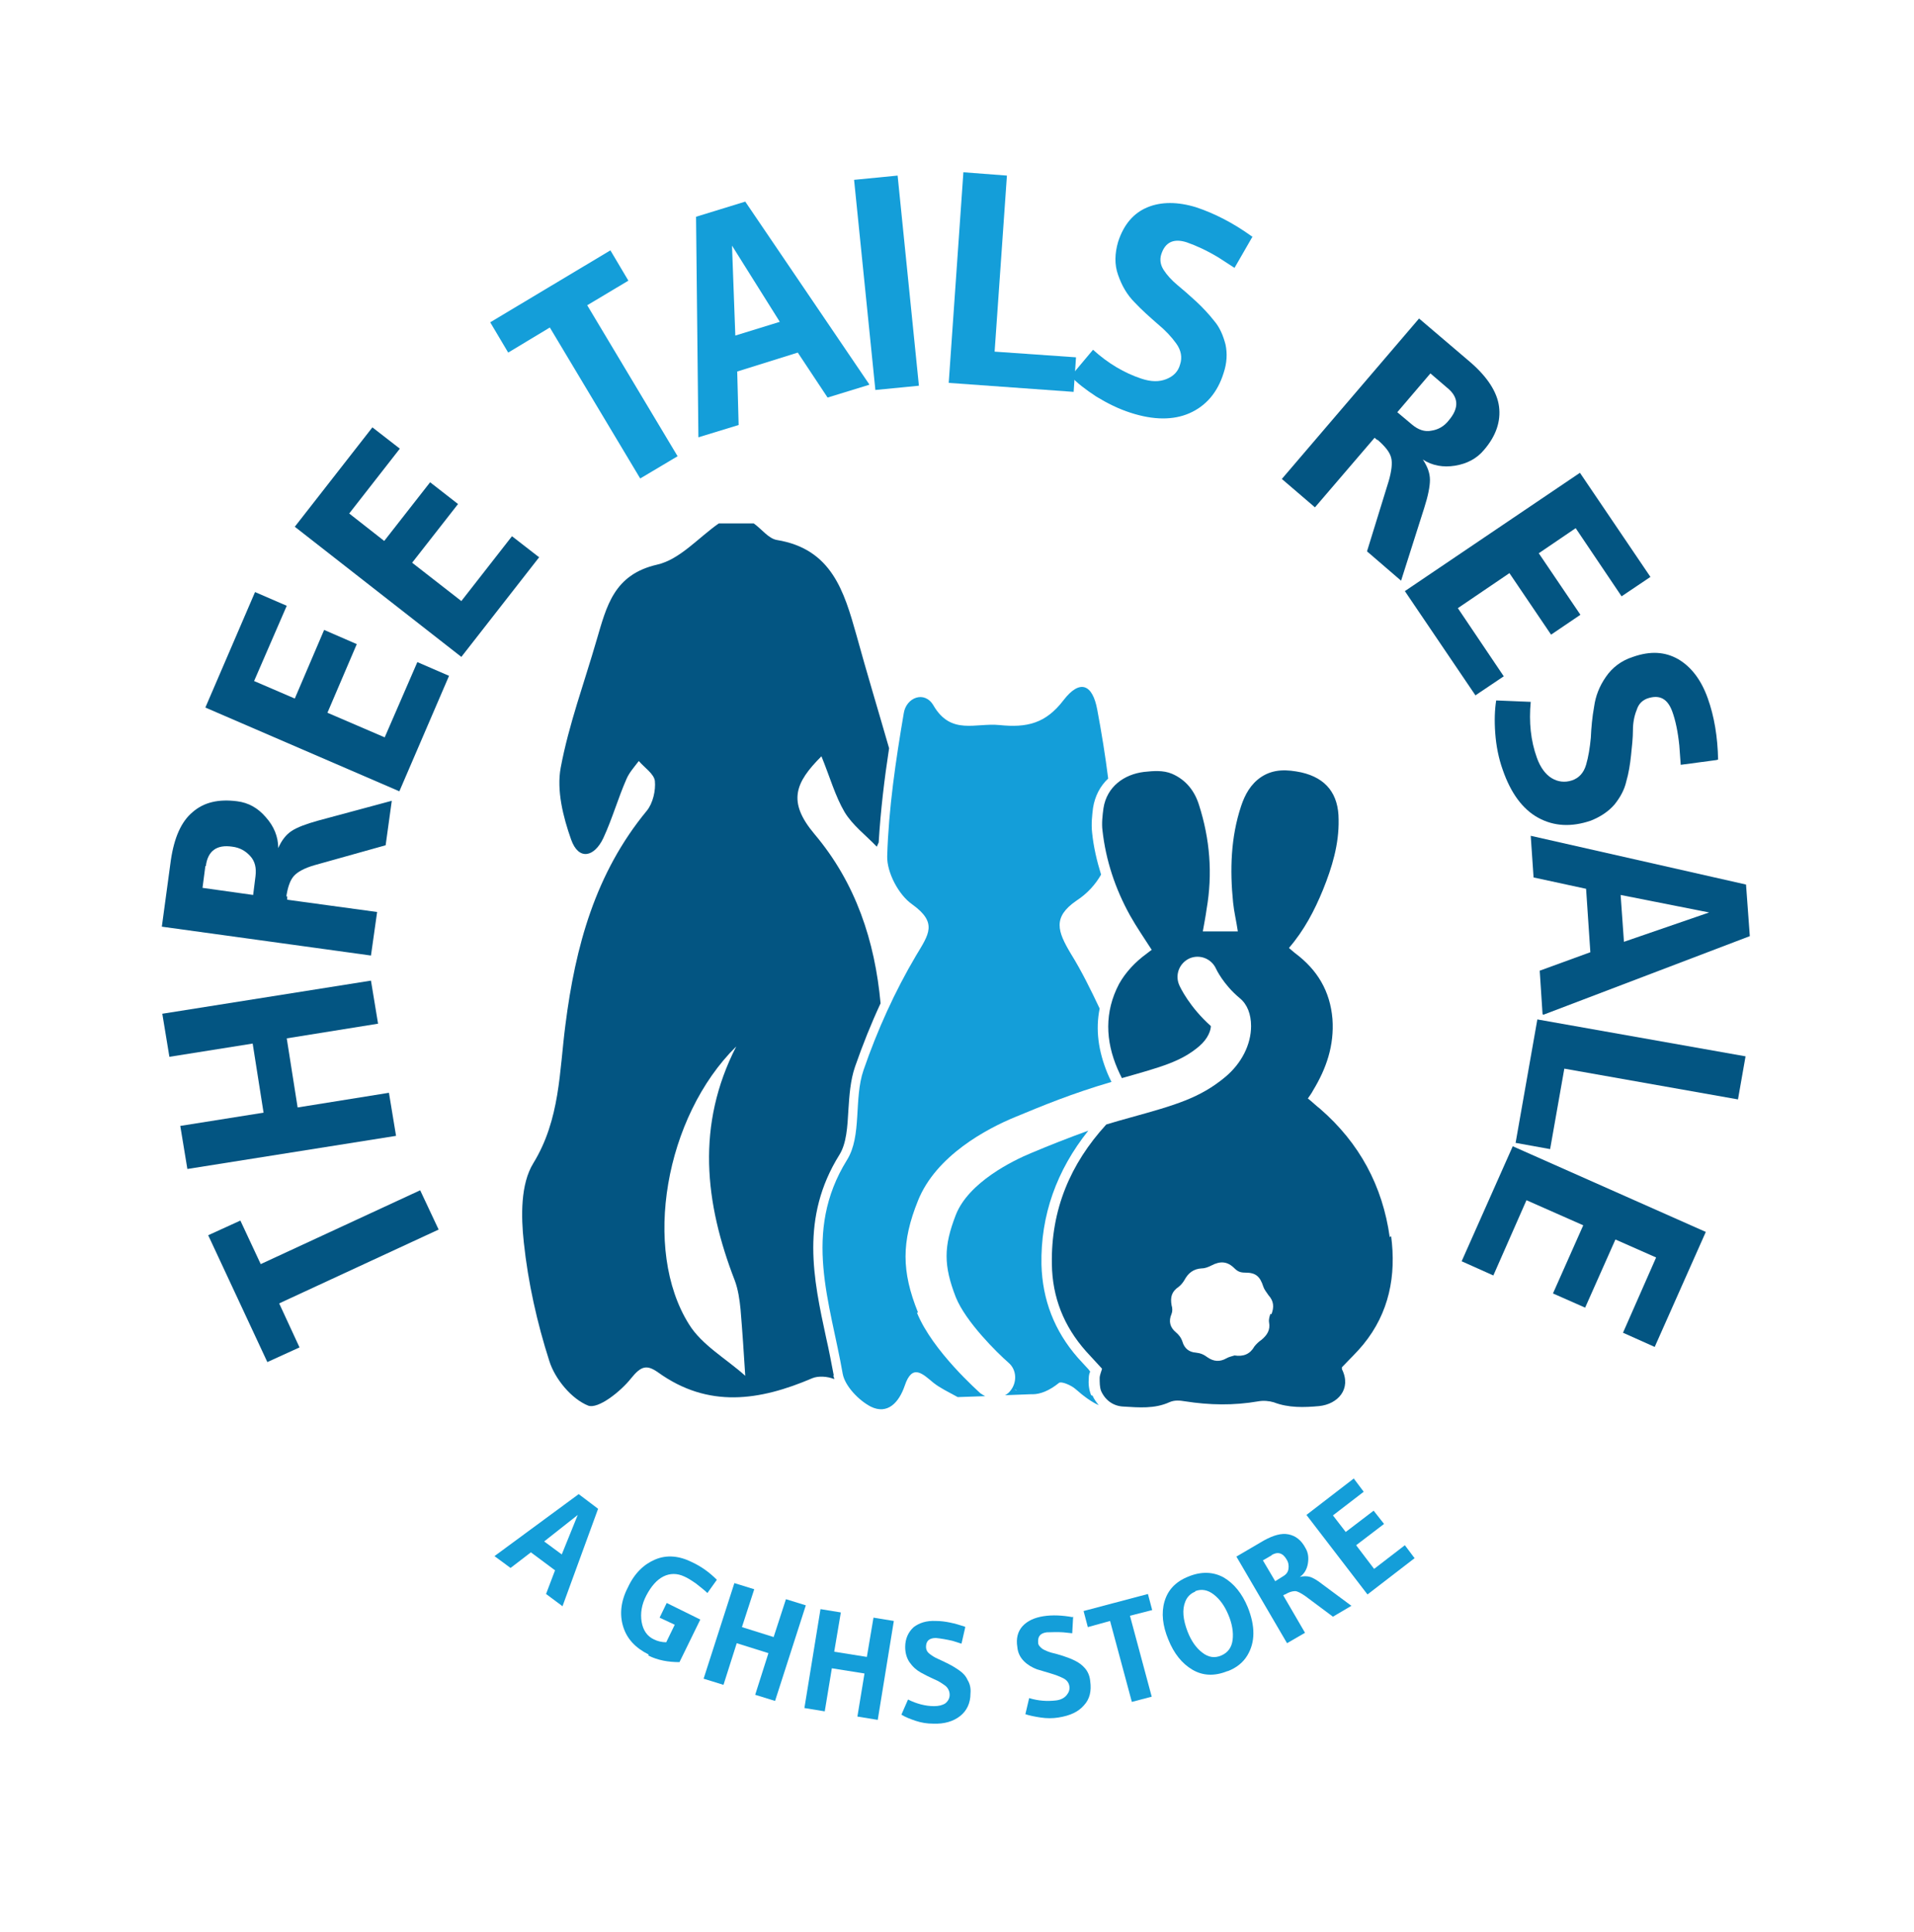 <svg xmlns="http://www.w3.org/2000/svg" id="uuid-57781d79-b88a-453c-a23c-452ff425886c" viewBox="0 0 404.5 408.3"><path d="M176.2,290.6c-.5-2.6-1-5.3-1.6-7.9-2.7-12.5-5.5-25.4,2.8-38.7,1.5-2.4,1.7-5.9,1.9-9.5.2-3,.4-6.2,1.4-9.1,1.6-4.6,3.4-9.1,5.4-13.4-1.2-13.1-5.2-25.4-14-35.8-5.7-6.8-4.1-10.8,1.5-16.4,1.8,4.4,2.9,8.4,4.9,11.8,1.7,2.8,4.5,4.9,6.8,7.3.1-.3.3-.6.4-.9.4-6.7,1.2-13.4,2.2-19.9-2.3-8-4.7-15.9-6.9-23.9-2.6-9.2-5.2-18.2-16.8-20.1-1.8-.3-3.2-2.3-4.9-3.5h-7.4c-4.3,3-8.2,7.6-13,8.7-9.2,2.1-10.7,8.8-12.8,15.9-2.6,9-5.9,17.9-7.6,27-.9,4.8.5,10.4,2.2,15.2,1.6,4.5,4.9,3.7,6.8-.3,1.9-4.1,3.1-8.4,4.9-12.5.6-1.4,1.7-2.6,2.6-3.8,1.2,1.4,3.2,2.7,3.4,4.2.2,2-.4,4.7-1.7,6.3-10.9,13.2-15.1,28.7-17.2,45.2-1.3,9.9-1.1,20-6.8,29.3-2.7,4.4-2.6,11.2-2,16.7.9,8.5,2.8,17,5.4,25.1,1.2,3.8,4.7,8,8.2,9.4,2.1.8,6.9-3,9.1-5.8,2.1-2.6,3.3-2.9,5.7-1.2,10.6,7.6,21.4,6,32.6,1.2,1.2-.5,3.2-.4,4.6.2,0-.2-.1-.5-.2-.7ZM145.6,279.8c-9.9-15.8-5.1-43.8,10-58.7-8.5,16.6-6.7,33-.3,49.5.7,1.9,1,4,1.2,6,.4,4.7.7,9.4,1,14.1-4-3.6-9.2-6.5-11.9-10.9Z" style="fill:#035582;"></path><path d="M230.6,294.8c-.5-1.2-.6-2.5-.5-3.6,0-.5.1-1,.3-1.4-.1-.1-.2-.2-.3-.4-.8-.9-1.6-1.7-2.3-2.5-5-5.7-7.5-12.3-7.7-19.7-.2-10.4,3.2-19.9,9.9-28.3-4.4,1.6-8.2,3.1-12,4.7-3.9,1.6-13.3,6.2-16,13.1-2.6,6.7-2.6,10.7,0,17.4,2.1,5.2,8.7,11.7,11.1,13.8,1.8,1.5,1.9,4.2.4,6-.3.4-.7.7-1.1.9l5.3-.2c-.1,0-.2,0-.4,0,.2,0,.4,0,.7,0h-.3c.3,0,.4,0,.5,0,1.6,0,3.5-.7,5.6-2.4.5-.4,2.6.5,3.5,1.3,1.8,1.6,3.5,2.8,4.9,3.4-.5-.6-1-1.3-1.3-2ZM214.9,293.8c-.2,0-.4-.2-.5-.3.2.1.3.2.5.3,0,0,0,0,0,0Z" style="fill:#149ed9;"></path><path d="M194,277.3c-3.5-8.7-3.5-14.9,0-23.6,3.8-9.5,14.5-15.2,20.6-17.7,5.8-2.4,11.8-4.9,20.3-7.4-.3-.6-.6-1.2-.8-1.7-2-4.8-2.6-9.4-1.7-13.8-1.9-4-3.8-7.9-6.1-11.6-2.8-4.7-3.9-7.7,1.2-11.2,2.3-1.5,4-3.4,5.2-5.5-.9-2.9-1.6-5.9-1.9-8.9-.2-1.8,0-3.6.2-5.2.4-2.5,1.5-4.6,3.2-6.2-.6-4.8-1.4-9.7-2.3-14.5-1-5.5-3.7-6.5-7.1-2.1-3.8,5-7.8,5.9-13.6,5.3-5-.5-10.2,2.2-13.9-4.1-1.9-3.3-5.8-1.7-6.3,1.6-1.7,10-3.2,20.1-3.5,30.2-.1,3.4,2.4,8.2,5.3,10.2,5.4,3.9,3.5,6.3.8,10.8-4.5,7.6-8.2,15.8-11.1,24.2-2.1,6.1-.3,13.9-3.5,19-9.5,15.3-3.5,30.2-.9,45.2.5,2.6,3.4,5.6,5.9,6.9,3.6,1.8,6-.9,7.2-4.4,1.6-4.8,3.8-2.5,6.1-.6,1.4,1.1,3.1,1.9,5.1,3h0s5.8-.2,5.8-.2c-.4-.2-.7-.4-1-.6-.4-.4-10.1-8.9-13.4-17Z" style="fill:#149ed9;"></path><path d="M293.7,261.4c-1.5-10.8-6.4-19.9-14.7-27.1-.9-.7-1.7-1.5-2.6-2.2.4-.6.8-1.1,1.1-1.7,2.8-4.6,4.5-9.5,4.1-15.1-.5-5.9-3.2-10.4-7.9-13.9-.4-.3-.8-.7-1.3-1.1,3.2-3.7,5.4-7.9,7.2-12.3,1.9-4.7,3.4-9.6,3.3-14.8,0-5.4-2.6-8.8-7.9-10-2.9-.6-5.8-.8-8.5,1-2.2,1.5-3.4,3.7-4.2,6.1-2.2,6.6-2.4,13.5-1.7,20.4.2,2,.7,4,1,6.1h-7.4c.3-1.7.6-3.2.8-4.7,1.3-7.5.7-14.8-1.6-22-.9-2.9-2.7-5.3-5.7-6.6-1.9-.8-4-.6-5.9-.4-4.2.5-7.9,3.1-8.6,7.7-.2,1.5-.4,3.2-.2,4.7.7,6.3,2.7,12.3,5.8,17.9,1.4,2.5,3,4.8,4.6,7.3-.3.2-.8.6-1.2.9-2.3,1.7-4.3,3.8-5.7,6.3-3.1,5.9-2.9,12-.3,18,.3.7.6,1.3.9,1.9,8.5-2.4,12.5-3.5,16.3-6.7,2-1.7,2.5-3.5,2.5-4.3-4.5-4-6.5-8.2-6.7-8.7-.9-2.1,0-4.6,2.2-5.6,2.1-.9,4.6,0,5.6,2.2,0,0,1.5,3.3,5,6.2,1.6,1.3,2.4,3.4,2.4,5.9,0,3.9-2,7.9-5.5,10.8-5.3,4.4-10.5,5.9-19.9,8.5-1.8.5-3.6,1-5.2,1.5-7.6,8.3-11.7,18-11.5,29.5.1,7,2.5,13.1,7.2,18.4,1.1,1.2,2.2,2.4,3.4,3.7-.1.5-.5,1.3-.5,2,0,.9,0,1.9.3,2.7.9,2,2.6,3.2,4.7,3.3,3.3.2,6.6.5,9.7-.9,1.1-.5,2.2-.4,3.4-.2,5.1.8,10.2.9,15.4,0,1.1-.2,2.3-.1,3.3.2,3.1,1.2,6.4,1.1,9.6.8,3.9-.4,6.9-3.6,4.8-7.8,0-.1,0-.3,0-.4,1.6-1.7,3.2-3.2,4.5-4.8,5.5-6.7,7-14.6,5.9-22.9ZM268.5,277.6c-.2.5-.4,1.2-.3,1.8.3,1.6-.4,2.7-1.6,3.7-.6.4-1.1.9-1.5,1.4-.9,1.6-2.3,2.2-4.2,1.9-.6.2-1.2.3-1.7.6-1.4.8-2.7.7-4-.2-.8-.6-1.5-.9-2.5-1-1.4-.1-2.4-.9-2.8-2.3-.3-.9-.8-1.5-1.4-2-1.2-1-1.6-2.3-.9-3.9.2-.5.2-1.2,0-1.8-.3-1.7,0-2.9,1.5-3.9.5-.4.9-.9,1.2-1.4.8-1.5,1.9-2.4,3.7-2.5.7,0,1.4-.3,2-.6,1.9-1,3.4-.9,4.9.6.7.7,1.3.9,2.3.9,2.2,0,3.1.8,3.8,3,.2.6.7,1.2,1.1,1.8,1.1,1.2,1.2,2.5.6,4Z" style="fill:#035582;"></path><path d="M92.7,259.8l-33.7,15.6,4.3,9.3-6.8,3.1-12.5-26.8,6.8-3.1,4.3,9.2,33.7-15.6,3.9,8.3Z" style="fill:#035582;"></path><path d="M78.4,207.2l1.5,9.1-19.3,3.1,2.3,14.6,19.3-3.1,1.5,9.1-44.1,7-1.5-9.1,17.6-2.8-2.3-14.6-17.6,2.8-1.5-9.1,44.1-7Z" style="fill:#035582;"></path><path d="M60.7,189.3v.8c-.1,0,19,2.6,19,2.6l-1.3,9.2-44.2-6.1,1.9-14c.7-4.8,2.2-8.2,4.6-10.2,2.4-2.1,5.5-2.8,9.4-2.3,2.4.3,4.4,1.4,6.1,3.4,1.7,1.9,2.6,4.1,2.6,6.5.7-1.6,1.6-2.8,2.8-3.6,1.2-.8,3.1-1.5,5.6-2.2l15.6-4.2-1.3,9.4-15,4.2c-2.1.6-3.6,1.4-4.4,2.3-.8.9-1.3,2.4-1.6,4.4ZM43.4,183l-.6,4.6,10.7,1.5.5-4c.2-1.7-.1-3.1-1.1-4.2-1-1.1-2.2-1.8-3.8-2-3.3-.5-5.2.9-5.6,4.1Z" style="fill:#035582;"></path><path d="M94.9,142.8l-10.5,24.4-41-17.7,10.5-24.4,6.7,2.9-6.9,15.9,8.6,3.7,6.2-14.5,6.9,3-6.2,14.5,12.1,5.2,6.9-15.9,6.7,2.9Z" style="fill:#035582;"></path><path d="M113.9,117.8l-16.4,21-35.2-27.5,16.4-21,5.8,4.5-10.7,13.7,7.4,5.8,9.7-12.4,5.9,4.6-9.7,12.4,10.4,8.1,10.7-13.7,5.8,4.5Z" style="fill:#035582;"></path><path d="M135.3,101.1l-19.1-31.9-8.8,5.3-3.8-6.4,25.4-15.2,3.8,6.4-8.7,5.2,19.1,31.9-7.9,4.7Z" style="fill:#149ed9;"></path><path d="M183.7,81.3l-8.8,2.7-6.3-9.5-12.8,4,.3,11.3-8.5,2.6-.5-46.6,10.4-3.2,26.2,38.6ZM164.8,68l-10.1-16.1.7,19,9.4-2.9Z" style="fill:#149ed9;"></path><path d="M194.2,81.5l-9.2.9-4.5-44.4,9.2-.9,4.5,44.4Z" style="fill:#149ed9;"></path><path d="M226.9,82.8l-26.4-1.9,3.1-44.5,9.2.7-2.6,37.2,17.2,1.2-.5,7.3Z" style="fill:#149ed9;"></path><path d="M264.7,50l-3.8,6.6-3.4-2.2c-2.5-1.5-4.7-2.5-6.7-3.2-2.8-.9-4.6,0-5.4,2.6-.3,1-.2,2.1.5,3.2s1.7,2.2,2.9,3.2,2.6,2.2,4,3.5c1.4,1.3,2.7,2.7,3.8,4.1,1.2,1.4,1.9,3.1,2.4,5,.4,1.9.3,3.9-.4,6-1.3,4.2-3.8,7-7.2,8.5s-7.6,1.5-12.5-.1c-2.5-.8-4.9-2-7.2-3.4-2.3-1.5-4.1-2.9-5.4-4.3l4.7-5.6c3.2,2.9,6.6,4.9,10.2,6.1,2.1.7,3.8.7,5.3.1,1.5-.6,2.5-1.6,2.9-3.1.5-1.5.2-3-.8-4.4-1-1.4-2.3-2.8-4-4.2-1.6-1.4-3.3-2.9-4.8-4.5-1.6-1.6-2.7-3.5-3.5-5.8-.8-2.2-.7-4.6,0-7,1.2-3.7,3.3-6.1,6.2-7.3,2.9-1.2,6.4-1.2,10.3,0,3.9,1.3,7.8,3.3,11.7,6.1Z" style="fill:#149ed9;"></path><path d="M291.1,93l-.6-.5-12.6,14.7-7-6,29-33.9,10.8,9.2c3.6,3.1,5.7,6.3,6.1,9.4.4,3.1-.6,6.2-3.2,9.2-1.5,1.8-3.6,2.9-6.1,3.3-2.5.4-4.8,0-6.8-1.3,1,1.5,1.5,2.9,1.5,4.3,0,1.4-.4,3.4-1.2,5.9l-4.9,15.4-7.2-6.2,4.6-14.9c.6-2.1.8-3.8.5-4.9-.3-1.2-1.3-2.4-2.9-3.8ZM305.8,81.9l-3.5-3-7,8.2,3.1,2.6c1.3,1.1,2.7,1.6,4.1,1.3,1.4-.2,2.7-.9,3.7-2.2,2.2-2.6,2.1-4.9-.4-6.9Z" style="fill:#035582;"></path><path d="M311.8,146.9l-14.9-22,37-25,14.9,22-6.1,4.1-9.7-14.4-7.8,5.3,8.8,13-6.2,4.2-8.8-13-10.9,7.4,9.7,14.4-6.1,4.1Z" style="fill:#035582;"></path><path d="M362.7,160.6l-7.5,1-.3-4.1c-.3-2.9-.8-5.3-1.5-7.2-1-2.7-2.7-3.6-5.3-2.7-1,.4-1.8,1.1-2.2,2.4-.5,1.2-.8,2.7-.8,4.3s-.2,3.4-.4,5.3c-.2,1.9-.5,3.8-1,5.5-.4,1.8-1.3,3.4-2.5,4.9-1.3,1.5-3,2.6-5,3.4-4.1,1.4-7.8,1.2-11.1-.6-3.3-1.8-5.8-5.2-7.5-10.1-.9-2.5-1.4-5.1-1.6-7.8-.2-2.7-.1-5,.2-6.9l7.3.3c-.4,4.3,0,8.2,1.3,11.8.7,2,1.8,3.5,3.1,4.3,1.3.8,2.8,1,4.3.5,1.5-.5,2.5-1.6,3-3.3s.8-3.6,1-5.7c.1-2.2.3-4.4.7-6.6.3-2.2,1.1-4.3,2.5-6.3,1.3-1.9,3.2-3.4,5.7-4.2,3.7-1.3,6.8-1.1,9.6.5,2.7,1.6,4.8,4.3,6.2,8.2,1.4,3.9,2.1,8.2,2.2,13Z" style="fill:#035582;"></path><path d="M326,214.3l-.6-9.2,10.7-3.9-.9-13.4-11.1-2.4-.6-8.8,45.5,10.3.8,10.9-43.6,16.6ZM343.2,199l18-6.2-18.7-3.7.7,9.9Z" style="fill:#035582;"></path><path d="M320.3,241.5l4.6-26.1,44,7.8-1.6,9.1-36.7-6.5-3,17-7.2-1.3Z" style="fill:#035582;"></path><path d="M308.9,266.5l10.8-24.3,40.8,18.1-10.8,24.3-6.7-3,7-15.9-8.6-3.8-6.4,14.4-6.8-3,6.4-14.4-12-5.3-7,15.9-6.7-3Z" style="fill:#035582;"></path><path d="M118.9,339.4l-3.5-2.6,1.9-5-5.1-3.8-4.3,3.3-3.4-2.5,17.8-13.1,4.1,3.1-7.6,20.8ZM118.7,328.5l3.4-8.4-7.1,5.6,3.8,2.8Z" style="fill:#149ed9;"></path><path d="M137.1,349.6c-2.8-1.4-4.6-3.3-5.4-5.9-.8-2.6-.5-5.4,1-8.3,1.4-3,3.4-4.9,5.8-5.9,2.4-1,5-.8,7.8.6,1.9.9,3.6,2.1,5.2,3.7l-2,2.8c-.6-.6-1.4-1.2-2.4-2-1-.7-1.8-1.2-2.5-1.5-1.5-.7-3-.7-4.4,0s-2.6,2.1-3.6,4-1.3,3.8-1,5.6c.3,1.7,1.1,3,2.6,3.7.8.4,1.7.6,2.6.6l1.8-3.7-3.2-1.5,1.5-3.1,7.1,3.5-4.4,9c-2.4,0-4.6-.4-6.6-1.4Z" style="fill:#149ed9;"></path><path d="M163.8,359.4l-4.2-1.3,2.8-8.8-6.7-2.1-2.8,8.8-4.2-1.3,6.5-20.2,4.2,1.3-2.6,8,6.7,2.1,2.6-8,4.2,1.3-6.5,20.2Z" style="fill:#149ed9;"></path><path d="M185.5,363.4l-4.3-.7,1.5-9.1-6.9-1.1-1.5,9.1-4.3-.7,3.4-20.9,4.3.7-1.4,8.3,6.9,1.1,1.4-8.3,4.3.7-3.4,20.9Z" style="fill:#149ed9;"></path><path d="M204,343.8l-.8,3.5-1.9-.6c-1.3-.3-2.5-.5-3.5-.6-1.4,0-2.1.6-2.1,1.9,0,.5.2,1,.7,1.4.5.4,1.1.8,1.8,1.1s1.5.7,2.3,1.1c.8.4,1.6.9,2.3,1.4.7.5,1.3,1.1,1.7,2,.5.8.7,1.8.6,2.8,0,2.1-.8,3.7-2.2,4.8-1.4,1.1-3.3,1.7-5.7,1.6-1.3,0-2.5-.2-3.7-.6-1.2-.4-2.2-.8-3-1.3l1.4-3.2c1.8.9,3.7,1.4,5.5,1.4,1,0,1.8-.2,2.4-.6.6-.5.9-1.1.9-1.8,0-.7-.3-1.4-.9-1.9-.7-.5-1.4-1-2.4-1.4-.9-.4-1.9-.9-2.8-1.4-.9-.5-1.7-1.2-2.4-2.2-.6-.9-.9-2-.9-3.2,0-1.8.7-3.2,1.8-4.2,1.2-.9,2.7-1.4,4.7-1.3,1.9,0,4,.5,6.1,1.2Z" style="fill:#149ed9;"></path><path d="M226.8,341.5l-.2,3.6-1.9-.2c-1.4-.1-2.5,0-3.5,0-1.4.2-1.9.9-1.8,2.2,0,.5.4.9.9,1.3.5.3,1.2.6,1.9.8.8.2,1.6.4,2.5.7s1.7.6,2.5,1c.8.4,1.5.9,2.1,1.6.6.7,1,1.6,1.1,2.7.3,2.1-.1,3.8-1.3,5.1-1.2,1.4-2.9,2.2-5.4,2.6-1.2.2-2.5.2-3.8,0-1.3-.2-2.3-.4-3.2-.7l.8-3.4c2,.6,3.8.7,5.6.5,1-.1,1.8-.5,2.3-1.1.5-.6.7-1.2.6-1.9-.1-.7-.5-1.3-1.3-1.7s-1.6-.7-2.6-1c-1-.3-2-.6-3-.9-1-.4-1.9-.9-2.7-1.7-.8-.8-1.3-1.8-1.4-3-.3-1.8.1-3.3,1.1-4.4,1-1.1,2.5-1.8,4.4-2.1,1.9-.3,4-.2,6.2.2Z" style="fill:#149ed9;"></path><path d="M239.2,359.6l-4.6-17.1-4.7,1.3-.9-3.4,13.6-3.6.9,3.4-4.7,1.2,4.6,17.1-4.2,1.1Z" style="fill:#149ed9;"></path><path d="M259.4,353.1c-2.7,1.1-5.2,1-7.4-.3-2.2-1.3-3.9-3.4-5.1-6.4-1.2-2.9-1.5-5.6-.8-8,.7-2.4,2.3-4.2,5.1-5.3,2.7-1.1,5.2-1,7.4.2,2.2,1.3,3.9,3.4,5.1,6.3,1.6,4,1.6,7.4-.1,10.2-.9,1.5-2.3,2.6-4.1,3.3ZM252.6,336.3c-1,.4-1.7,1.1-2.1,2.1-.7,1.7-.5,3.8.5,6.4.8,2,1.8,3.4,3.1,4.4,1.3,1,2.6,1.2,4,.6,1.4-.6,2.2-1.7,2.4-3.3.2-1.6-.1-3.4-.9-5.3-.8-1.9-1.8-3.3-3.1-4.3-1.3-1-2.6-1.2-3.9-.7Z" style="fill:#149ed9;"></path><path d="M271.5,336.9l-.3.2,4.6,7.9-3.8,2.2-10.7-18.3,5.8-3.4c2-1.1,3.7-1.6,5.2-1.3,1.5.3,2.7,1.2,3.6,2.9.6,1,.7,2.1.5,3.3-.2,1.2-.8,2.2-1.7,2.8.8-.2,1.5-.2,2.2,0,.6.2,1.5.7,2.5,1.5l6.2,4.6-3.9,2.3-5.9-4.4c-.9-.6-1.6-1-2.1-1-.6,0-1.3.2-2.1.7ZM268.8,328.6l-1.9,1.1,2.6,4.4,1.6-1c.7-.4,1.1-.9,1.2-1.6.1-.7,0-1.4-.4-2-.8-1.4-1.9-1.7-3.2-.9Z" style="fill:#149ed9;"></path><path d="M299,329.2l-10,7.7-12.9-16.8,10-7.7,2.1,2.8-6.5,5,2.7,3.5,5.9-4.5,2.2,2.8-5.9,4.5,3.8,5,6.5-5,2.1,2.8Z" style="fill:#149ed9;"></path></svg>